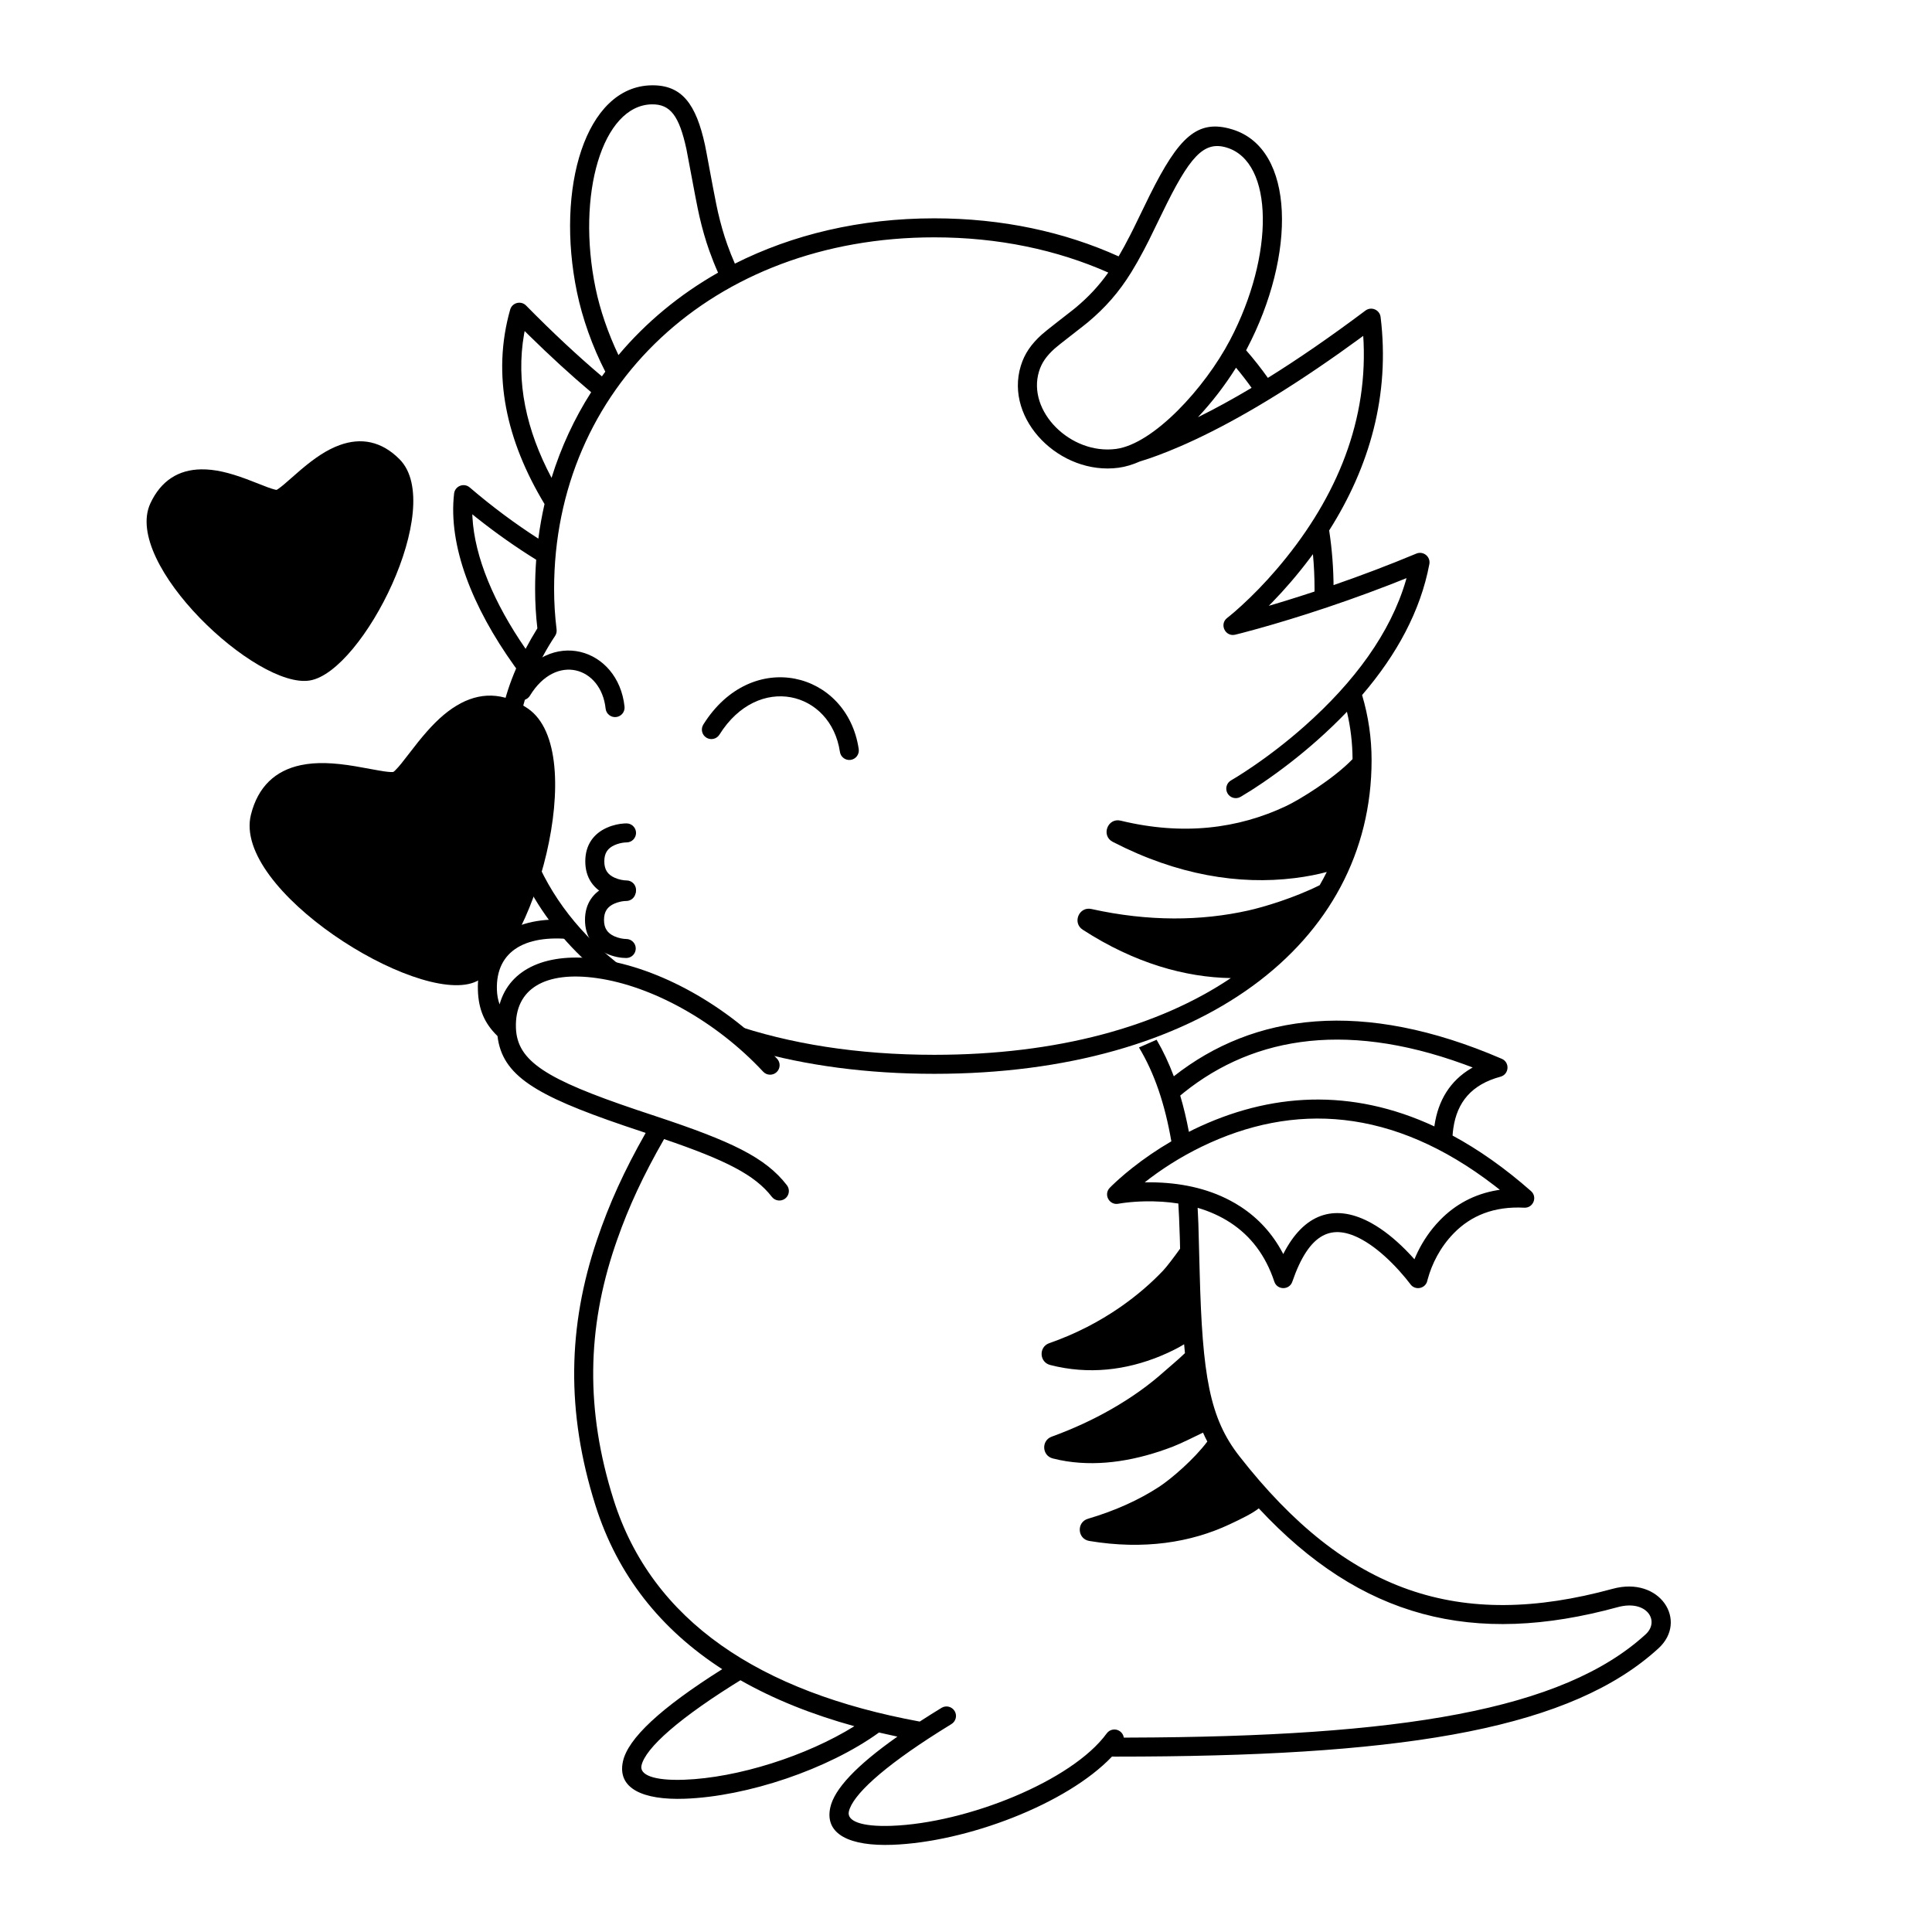 <?xml version="1.0" encoding="UTF-8"?>
<!-- Uploaded to: ICON Repo, www.iconrepo.com, Generator: ICON Repo Mixer Tools -->
<svg fill="#000000" width="800px" height="800px" version="1.1" viewBox="144 144 512 512" xmlns="http://www.w3.org/2000/svg">
 <g>
  <path d="m292.08 387.69 5.379 5.492c-0.086-0.012-0.172-0.023-0.258-0.039-13.766-1.969-21.863 2.793-21.516 13.172 0.047 1.371 0.273 2.648 0.711 3.852 2.703-9.633 12.801-13.902 26.559-11.934 15.672 2.242 33.66 12.059 46.977 26.34 0.949 1.016 0.891 2.609-0.125 3.559-1.02 0.949-2.613 0.895-3.562-0.125-12.551-13.461-29.5-22.711-44.004-24.785-13.766-1.969-21.863 2.793-21.516 13.172 0.297 8.859 8.113 13.652 31.809 21.664l5.176 1.727c20.098 6.664 29.113 10.91 34.824 18.309 0.852 1.102 0.648 2.684-0.453 3.535-1.102 0.848-2.684 0.645-3.535-0.457-4.496-5.824-12.207-9.715-28.559-15.305-5.539 9.672-9.359 17.895-12.465 26.762l-0.535 1.547c-7.394 21.871-7.894 43.473-0.383 67.25 10.172 32.219 38.766 51.016 81.133 58.809 1.816-1.184 3.746-2.394 5.777-3.637 1.188-0.727 2.738-0.352 3.465 0.832 0.727 1.188 0.352 2.738-0.836 3.465l-3.234 2.012c-15.145 9.566-23.035 16.914-23.961 21.203-0.52 2.418 3.117 4.047 11.309 3.754 19.961-0.715 47.836-11.867 57.035-24.496 0.82-1.125 2.398-1.371 3.519-0.551 0.57 0.414 0.914 1.02 1.012 1.664h1.473c72.012-0.207 114.85-7.246 136.82-27.367 3.867-3.547 0.262-9.301-7.422-7.195-38.234 10.457-67.984 2.945-95.105-26.188-1.66 1.328-4.496 2.719-7.742 4.242-10.262 4.812-22.719 6.805-37.172 4.398-3.168-0.527-3.438-4.969-0.359-5.879 7.344-2.172 13.574-5.035 18.789-8.422 3.285-2.133 9.371-7.391 12.848-12.043-0.406-0.77-0.785-1.555-1.141-2.363-2.148 1.066-6.141 2.996-7.945 3.691-9.426 3.633-19.055 5.312-28.18 3.906-1.25-0.195-2.484-0.445-3.695-0.758-2.879-0.742-3.07-4.754-0.281-5.769 5.719-2.078 10.957-4.516 15.73-7.238 5.602-3.191 10.277-6.606 14.066-10.004 1.137-1.02 3.484-2.938 5.516-4.891-0.078-0.766-0.152-1.551-0.219-2.352-1.477 0.902-3.613 2.023-6.316 3.137-9.023 3.707-18.965 4.984-29.184 2.352-2.898-0.746-3.066-4.797-0.238-5.781 6.934-2.414 13.199-5.668 18.805-9.547 4.457-3.09 8.246-6.394 11.367-9.688 0.887-0.934 2.691-3.281 4.5-5.805l-0.07-2.816-0.199-5.457c-0.055-1.25-0.121-2.481-0.195-3.695-2.84-0.449-5.789-0.629-8.793-0.574-1.879 0.035-3.629 0.164-5.191 0.352-0.371 0.043-0.695 0.09-0.973 0.129l-0.918 0.148c-2.41 0.477-4.004-2.43-2.309-4.211 0.285-0.297 0.816-0.82 1.578-1.523l0.977-0.887c1.016-0.902 2.152-1.859 3.402-2.848 3.156-2.496 6.621-4.883 10.375-7.066-1.684-9.746-4.422-17.977-8.578-24.875l4.672-2.047c1.75 3 3.262 6.227 4.559 9.688 21.18-16.668 49.996-20.574 86.914-4.637 2.191 0.945 1.957 4.125-0.348 4.746-7.684 2.066-11.488 6.777-12.488 13.637-0.094 0.641-0.164 1.293-0.207 1.957 6.906 3.727 13.84 8.602 20.785 14.711 1.793 1.578 0.59 4.531-1.793 4.406-8.008-0.414-14.098 2.094-18.676 6.781-3.609 3.695-5.805 8.16-6.875 12.082l-0.242 0.871c-0.699 1.789-3.18 2.188-4.375 0.543-0.043-0.059-0.098-0.129-0.16-0.211l-1.129-1.422c-1.059-1.285-2.254-2.613-3.551-3.918-2.598-2.606-5.273-4.762-7.898-6.223-7.981-4.434-14.039-2-18.555 11.113-0.781 2.277-4.012 2.262-4.769-0.027-2.336-7.016-6.293-12.117-11.613-15.602-2.66-1.738-5.59-3.043-8.707-3.957 0.074 1.379 0.141 2.777 0.195 4.199l0.344 12.848c0.707 27.523 2.66 38.711 10.496 48.746 28.371 36.344 58.332 46.289 98.945 35.18 12.586-3.445 20.078 8.508 12.152 15.77-22.918 20.996-65.555 28.266-136.95 28.676l-6.566 0.02c-0.441 0-0.879-0.004-1.316-0.004-12.004 12.613-38.52 22.672-58.25 23.379-11.062 0.395-17.953-2.688-16.41-9.852 1.059-4.922 6.906-11.145 17.793-18.82-1.645-0.348-3.269-0.711-4.871-1.086-13.527 9.762-34.887 16.953-51.461 17.547-11.062 0.395-17.953-2.688-16.41-9.852 1.309-6.082 9.926-14.148 26.32-24.484-16.262-10.512-27.73-24.824-33.598-43.406-7.84-24.82-7.316-47.52 0.418-70.383 3.231-9.555 7.156-18.211 12.895-28.328l-5.84-1.961c-23.465-8.023-32.172-13.254-33.434-23.715-3.504-3.371-5.023-7.168-5.188-12.074-0.414-12.348 8.18-18.949 21.43-18.793zm48.148 201.59 0.965-0.598c-17.254 10.551-26.207 18.629-27.195 23.215-0.52 2.418 3.117 4.047 11.309 3.754 14.223-0.508 32.469-6.316 45.109-14.188-11.242-3.102-21.34-7.144-30.188-12.184zm199.8-131.1c-27-20.77-53.238-22.074-77.516-10.324-5.723 2.773-10.871 6.086-15.348 9.629l0.191-0.152 1.734-0.008c7.496 0.07 14.672 1.516 20.93 4.836l1.43 0.797 1.395 0.867c4.594 3.012 8.336 7.051 11.062 12.188l0.164 0.332c5.504-10.852 13.555-13.242 22.551-8.645l0.848 0.453c3.094 1.719 6.117 4.156 9.02 7.066 0.473 0.477 0.934 0.953 1.379 1.43l0.973 1.074 0.398-0.938c1.273-2.844 3.031-5.719 5.371-8.359l1.039-1.117c4.023-4.117 9.047-6.863 15.098-7.891l0.73-0.105zm-8.055-32.148c-32.574-11.84-57.543-6.812-75.984 8.957l0.781-0.652c0.902 3.039 1.664 6.242 2.301 9.617l1.246-0.633c20.172-9.762 41.762-11.062 63.812-0.809l0.027-0.262c0.961-6.574 4.106-11.816 9.723-15.129l0.398-0.227z"/>
  <path d="m316.65 166.61c8.078-0.141 11.816 4.981 14.18 15.816 0.34 1.547 1.957 10.613 2.973 15.609l0.469 2.203c0.719 3.102 1.516 5.898 2.457 8.535 0.641 1.801 1.312 3.492 2.023 5.094 15.254-7.695 33.16-12.008 52.859-12.008 17.996 0 34.492 3.598 48.836 10.082 0.984-1.676 1.977-3.5 3.027-5.559 0.309-0.602 0.617-1.219 0.945-1.871l4.281-8.789c7.68-15.375 12.613-20.262 21.871-17.43 16.77 5.125 16.922 33.281 3.867 58.145-0.066 0.129-0.137 0.258-0.203 0.387 2.043 2.344 3.969 4.785 5.766 7.316 7.906-4.914 16.52-10.832 25.855-17.836 1.551-1.16 3.777-0.215 4.016 1.707 2.535 20.66-2.91 39.668-13.629 56.559 0.77 5.035 1.168 10.223 1.168 15.531l-0.012-1.039c7.191-2.488 14.551-5.269 21.949-8.355 1.848-0.77 3.816 0.824 3.445 2.793-2.332 12.398-8.645 24.004-17.824 34.695 1.68 5.656 2.516 11.41 2.516 17.25 0 48.723-45.41 83.129-115.88 83.129-17.863 0-34.121-2.211-48.434-6.309-1.391-1.801-3.18-4.117-5.371-6.945 15.371 5.301 33.465 8.215 53.805 8.215 32.621 0 59.473-7.492 78.57-20.332h0.055c-12.082-0.191-25.555-3.926-39.293-12.82-2.824-1.832-0.988-6.219 2.301-5.488 15.156 3.359 29.078 3.18 41.543 0.402 4.219-0.938 12.285-3.387 18.949-6.715 0.664-1.152 1.293-2.32 1.883-3.504-2.289 0.621-5.152 1.211-8.531 1.629-14.664 1.812-31.016-0.742-48.18-9.598-3.18-1.641-1.375-6.469 2.098-5.625 16.488 4 31.117 2.144 43.84-3.875 3.734-1.766 12.641-7.281 17.602-12.434-0.02-4.238-0.52-8.43-1.488-12.547-2.473 2.578-5.098 5.098-7.875 7.562-4.711 4.18-9.52 7.875-14.172 11.059l-2.344 1.566c-0.375 0.242-0.734 0.477-1.09 0.699l-2.512 1.543c-0.086 0.047-0.16 0.09-0.223 0.129-1.211 0.688-2.746 0.262-3.434-0.945-0.688-1.211-0.266-2.75 0.945-3.438l1.543-0.926c1.266-0.785 2.703-1.719 4.269-2.789 4.484-3.066 9.129-6.637 13.676-10.668 13.176-11.691 22.766-24.68 26.836-38.594l0.164-0.617-4.461 1.766c-7.469 2.891-14.848 5.477-21.996 7.762l-4.262 1.332-4.566 1.371c-1.461 0.426-2.859 0.828-4.191 1.195l-4.086 1.102c-0.805 0.207-1.422 0.363-1.828 0.461-2.648 0.633-4.281-2.801-2.117-4.453l0.641-0.508c0.75-0.609 1.824-1.527 3.152-2.742 2.969-2.715 6.086-5.894 9.195-9.512 15.027-17.492 24.094-37.809 23.152-60.199l-0.102-1.777-1.285 0.945-4.984 3.582c-15.566 11.004-29 18.816-40.391 23.941l-1.699 0.75c-4.356 1.891-7.957 3.203-10.828 4.066-1.918 0.848-3.816 1.422-5.66 1.668-15.434 2.051-30.277-12.68-25.895-27.012 0.996-3.258 2.785-5.797 5.598-8.328 1.25-1.125 5.859-4.644 8.066-6.387l0.93-0.746c3.285-2.758 6.051-5.672 8.586-9.258-13.551-6.008-29.113-9.332-46.102-9.332-58.969 0-100.76 40.082-100.76 93.203 0 3.606 0.223 7.18 0.66 10.719 0.074 0.594-0.066 1.199-0.398 1.699-4.453 6.719-7.512 13.836-9.09 21.188l-4.934-1.184c0.836-3.856 2.07-7.617 3.707-11.391-0.164-0.219-0.328-0.449-0.492-0.68-11.188-15.652-17.539-31.859-15.957-45.648 0.23-2.008 2.606-2.941 4.141-1.629 6.039 5.172 12.137 9.68 18.188 13.566 0.406-3.117 0.953-6.172 1.637-9.168-10.109-16.758-14.016-34.188-9.105-51.52 0.527-1.859 2.863-2.457 4.219-1.082 7.078 7.199 13.777 13.43 20.09 18.77 0.293-0.422 0.598-0.836 0.902-1.246-3.449-6.691-6.09-14.211-7.508-21.059-5.695-27.496 2.211-54.52 19.742-54.828zm-30.57 205.18c5.07 11.801 13.664 22.066 25.297 30.273l-9.094-0.672c-7.742-6.527-13.93-14.066-18.375-22.441zm-16.91-91.5 0.027 0.73c0.574 10.637 5.754 22.844 14.055 34.871l0.035 0.062c0.949-1.797 1.988-3.606 3.121-5.441-0.398-3.383-0.598-6.852-0.598-10.406 0-2.621 0.098-5.211 0.289-7.769-5.273-3.266-10.594-6.992-15.887-11.199zm222.77 10.57-0.707 0.953c-1.645 2.195-3.375 4.348-5.188 6.457-1.625 1.891-3.25 3.668-4.863 5.324l-0.945 0.953 2.012-0.59 2.297-0.695c2.57-0.793 5.176-1.621 7.812-2.492l0.012-0.664c0-3.129-0.145-6.215-0.43-9.246zm-208.9-59.133-0.148 0.77c-2.227 12.699 0.582 25.535 7.273 38.141 2.508-8.105 6.043-15.715 10.5-22.699-5.297-4.461-10.852-9.535-16.664-15.254zm186.06-48.613c-6.129-1.871-9.883 2.391-17.203 17.547l-3.457 7.082-1.324 2.566c-1.113 2.113-2.18 4.004-3.269 5.769-3.336 5.422-6.988 9.5-11.48 13.273-1.16 0.973-5.023 3.918-7.324 5.75l-1.539 1.266c-2.184 1.965-3.449 3.766-4.152 6.059-3.234 10.586 8.406 22.141 20.418 20.543 9.879-1.312 23.484-16.051 30.211-28.871 11.789-22.449 11.656-47.152-0.879-50.984zm2.457 58.328-0.117 0.191c-2.836 4.508-6.266 8.984-9.98 12.938 4.438-2.191 9.18-4.777 14.227-7.789-1.305-1.836-2.684-3.613-4.129-5.34zm-154.82-69.789c-13.105 0.227-20.039 23.934-14.898 48.766 1.172 5.672 3.32 11.941 6.059 17.68 7.285-8.66 16.18-16.047 26.395-21.844-0.812-1.816-1.582-3.734-2.312-5.785-1.008-2.828-1.859-5.812-2.617-9.09-0.273-1.176-0.664-3.106-1.082-5.273l-2.375-12.602c-1.91-8.762-4.231-11.938-9.168-11.852z"/>
  <path d="m280.14 325.74c9.566-15.715 27.703-10.062 29.367 5.516 0.148 1.383-0.855 2.625-2.238 2.769-1.383 0.148-2.625-0.852-2.773-2.234-1.18-11.051-13.145-14.781-20.055-3.434-0.723 1.191-2.273 1.566-3.461 0.844s-1.566-2.273-0.84-3.461z"/>
  <path d="m330.39 336.01c12.824-20.496 38.137-14.07 41.18 6.504 0.203 1.379-0.75 2.66-2.125 2.863s-2.656-0.75-2.859-2.125c-2.375-16.074-21.664-20.973-31.926-4.57-0.738 1.18-2.293 1.535-3.473 0.801-1.18-0.738-1.535-2.293-0.797-3.473z"/>
  <path d="m310.04 362.21-0.625 0.02c-1.301 0.074-2.938 0.387-4.613 1.137-3.484 1.559-5.695 4.535-5.695 8.906 0 4.363 2.207 7.348 5.688 8.914 1.961 0.887 3.863 1.176 5.238 1.176 1.391 0.004 2.519-1.121 2.523-2.512 0-1.391-1.125-2.523-2.516-2.523-0.727-0.004-1.98-0.191-3.172-0.73-1.777-0.801-2.723-2.078-2.723-4.324 0-2.246 0.941-3.512 2.715-4.305 0.949-0.426 1.941-0.629 2.676-0.695l0.496-0.023c1.391 0.004 2.519-1.121 2.523-2.512 0-1.238-0.887-2.269-2.062-2.484z"/>
  <path d="m309.96 377.73-0.621 0.02c-1.305 0.07-2.938 0.387-4.613 1.137-3.484 1.559-5.695 4.535-5.695 8.902 0 4.367 2.207 7.348 5.688 8.918 1.961 0.887 3.859 1.172 5.234 1.176 1.395 0.004 2.523-1.121 2.527-2.516 0-1.391-1.125-2.519-2.516-2.523-0.727 0-1.98-0.191-3.176-0.73-1.773-0.801-2.719-2.078-2.719-4.324 0-2.242 0.941-3.512 2.715-4.305 0.949-0.426 1.941-0.629 2.672-0.691l0.5-0.023 0.449-0.039c1.176-0.211 2.07-1.238 2.074-2.477 0-1.234-0.887-2.266-2.062-2.481z"/>
  <path d="m210.5 359.91c-4.949 19.809 43.668 50.367 59.141 44.426 15.422-5.918 31.02-61.098 14.238-72.578-6.461-4.422-12.836-4.406-18.871-0.766-3.137 1.891-5.957 4.551-9.062 8.254l-1.18 1.441c-0.879 1.098-3.801 4.898-4.387 5.621l-0.789 0.938c-0.715 0.816-1.191 1.258-1.355 1.32-0.191 0.074-1.039 0.051-2.449-0.148l-1.582-0.262c-1.711-0.309-4.941-0.906-6.051-1.09-5.809-0.961-10.309-1.16-14.438-0.293-6.715 1.414-11.348 5.66-13.215 13.137z"/>
  <path d="m233.97 261.97c-3.32 1.215-6.449 3.305-10.18 6.461l-4.543 3.957c-1.125 0.945-1.859 1.422-1.961 1.441-0.074 0.012-0.523-0.086-1.277-0.324l-1.043-0.359c-0.727-0.266-4.481-1.754-5.602-2.168-4.703-1.746-8.445-2.648-12.07-2.594-5.949 0.09-10.613 2.949-13.434 8.992-7.449 15.961 28.254 49.43 42.328 46.945 14.027-2.473 36.051-46.094 23.73-58.578-4.762-4.824-10.215-5.871-15.949-3.773z"/>
 </g>
</svg>